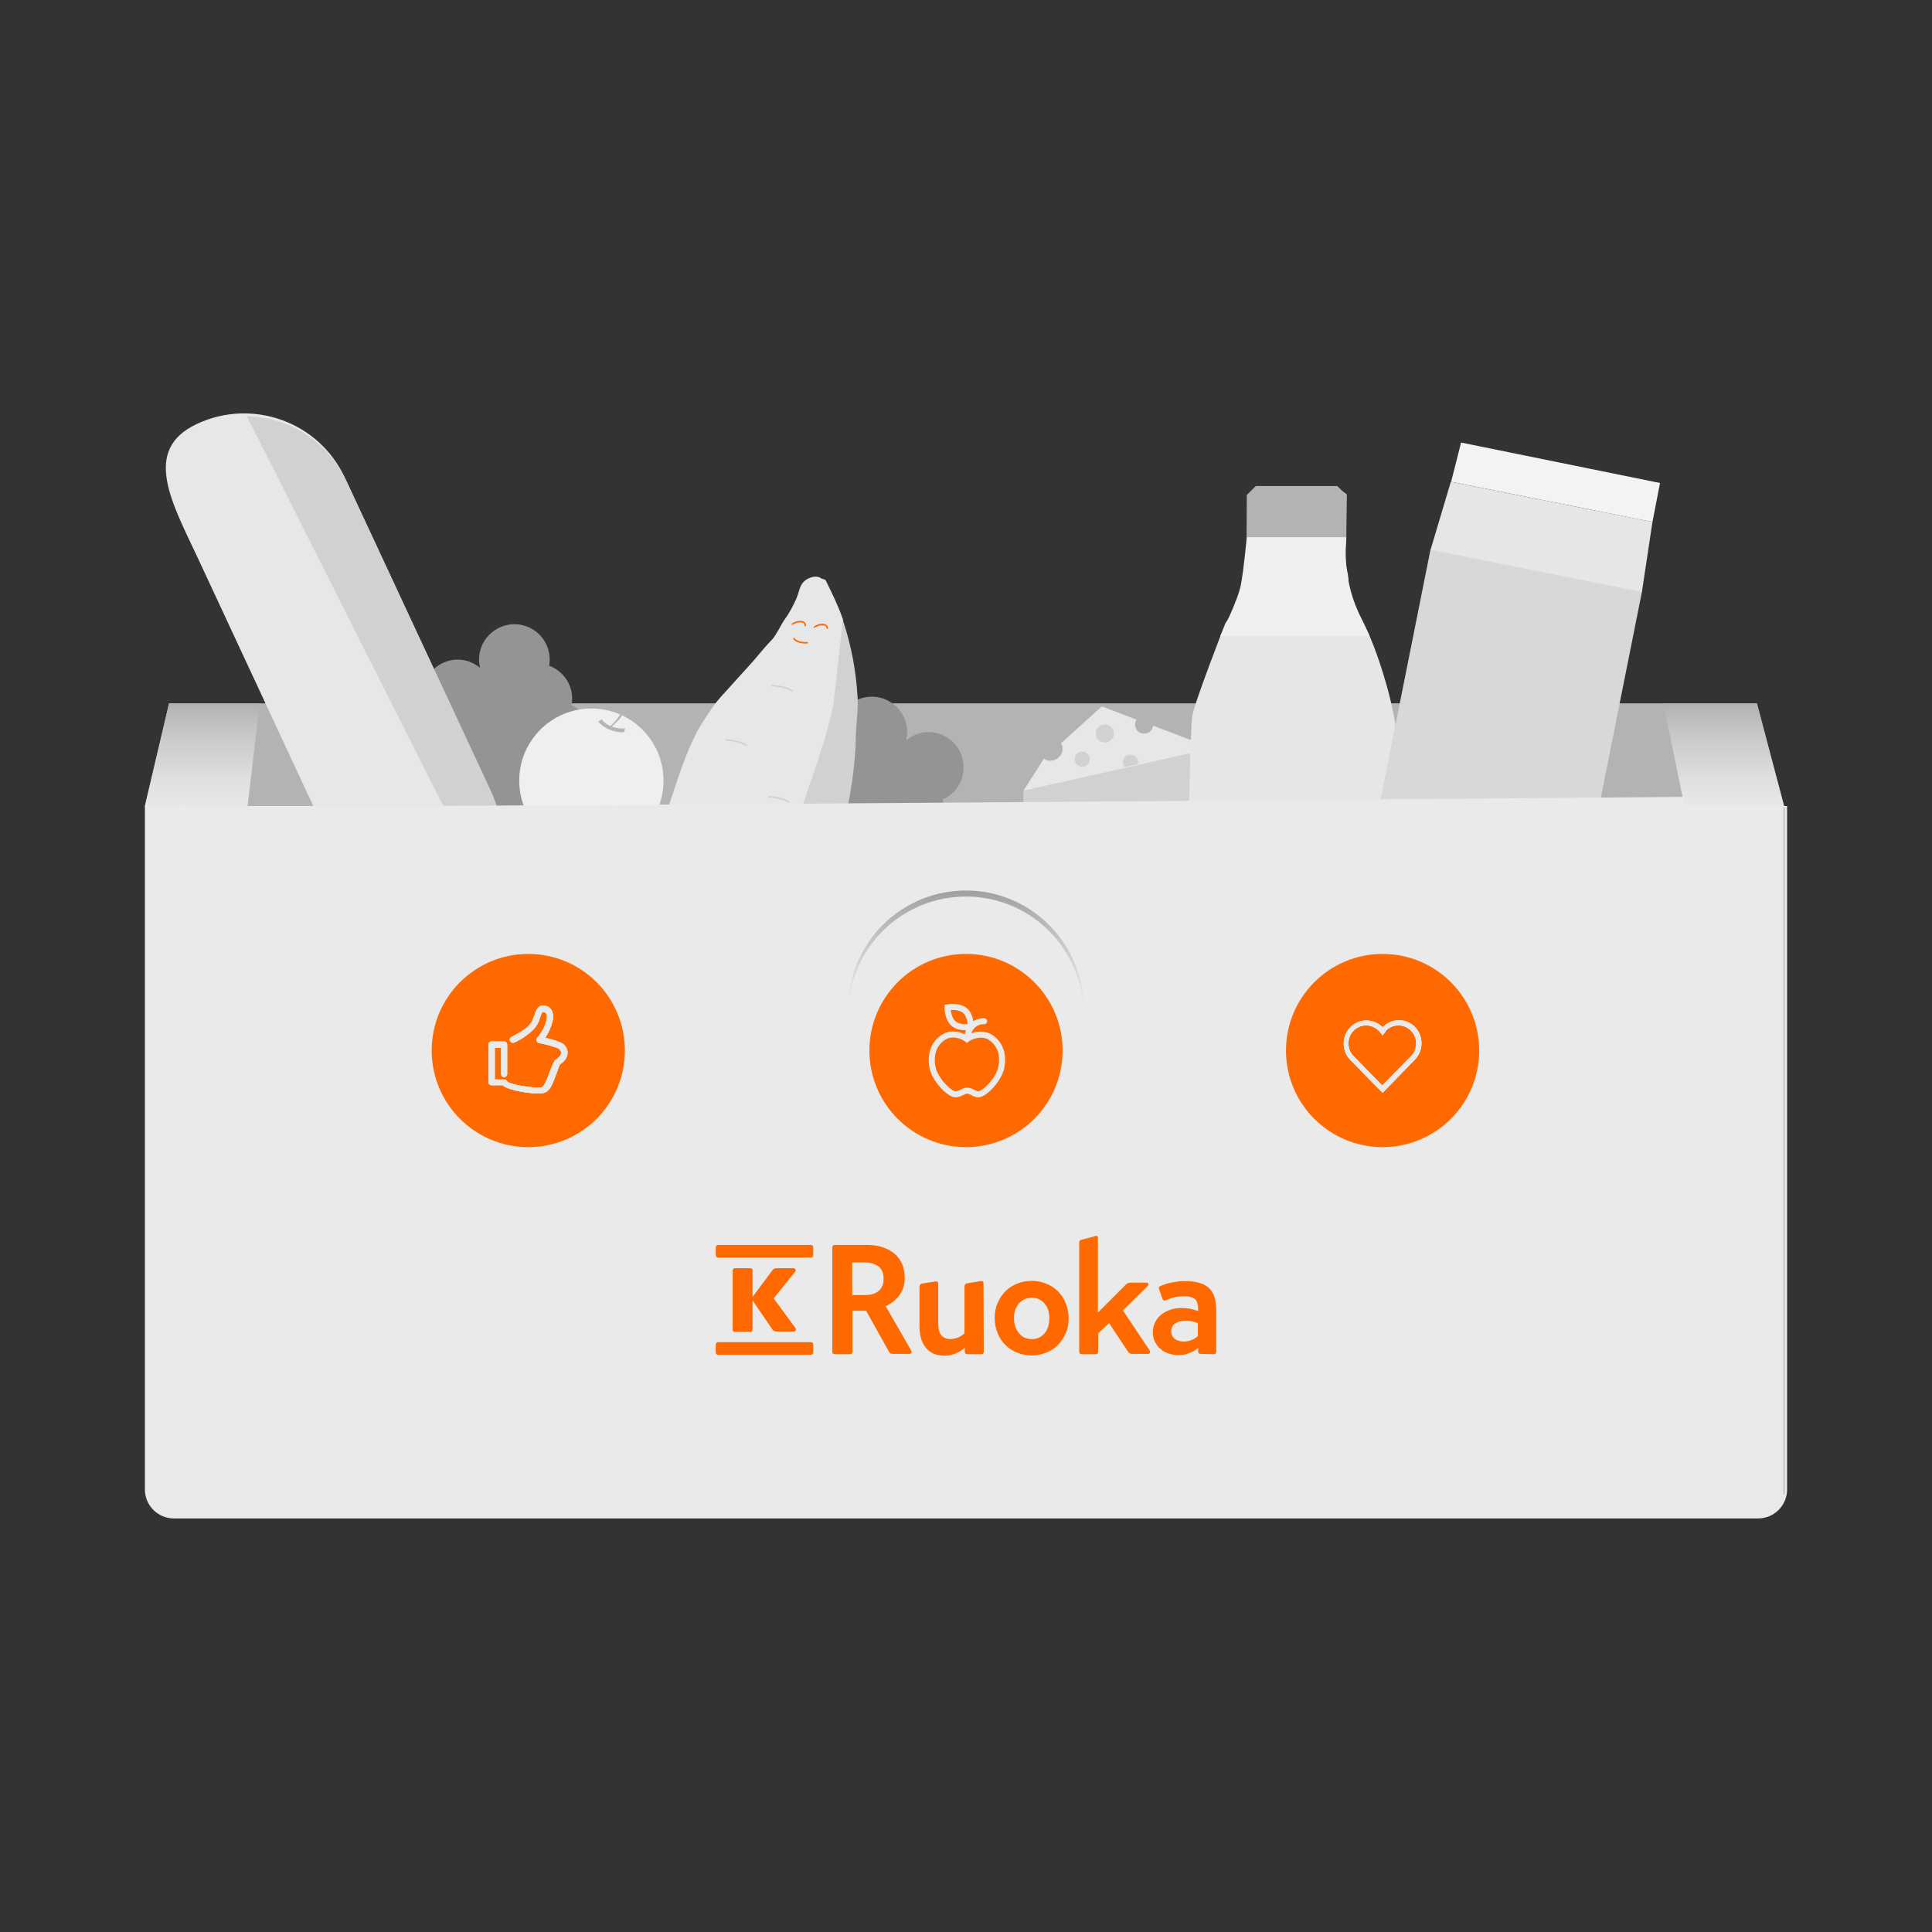 <?xml version="1.0" encoding="utf-8"?>
<!-- Generator: Adobe Illustrator 24.1.2, SVG Export Plug-In . SVG Version: 6.00 Build 0)  -->
<svg version="1.1" id="Layer_1" xmlns="http://www.w3.org/2000/svg" xmlns:xlink="http://www.w3.org/1999/xlink" x="0px" y="0px"
	 width="640px" height="640px" viewBox="0 0 640 640" style="enable-background:new 0 0 640 640;" xml:space="preserve">
<rect x="0" y="0" width="640" height="640" fill="#333333" stroke="none"/>
<style type="text/css">
	.st0{fill:#B3B3B3;}
	.st1{fill:#949494;}
	.st2{fill:#E7E7E7;}
	.st3{fill:#D1D1D1;}
	.st4{fill-rule:evenodd;clip-rule:evenodd;fill:#E7E7E7;}
	.st5{fill-rule:evenodd;clip-rule:evenodd;fill:#D1D1D1;}
	.st6{fill-rule:evenodd;clip-rule:evenodd;fill:#EFEFEF;}
	.st7{fill:#B5B5B5;}
	.st8{fill-rule:evenodd;clip-rule:evenodd;fill:#B5B5B5;}
	.st9{fill:#E6E6E6;}
	.st10{fill:#D8D8D8;}
	.st11{fill:#F3F3F3;}
	.st12{fill:none;stroke:#D1D1D1;stroke-width:0.5;stroke-miterlimit:10;}
	.st13{fill:none;stroke:#FF6900;stroke-width:0.5;stroke-miterlimit:10;}
	.st14{fill:#EAEAEA;}
	.st15{clip-path:url(#SVGID_2_);}
	.st16{clip-path:url(#SVGID_4_);fill:#FF6900;}
	.st17{clip-path:url(#SVGID_6_);}
	.st18{clip-path:url(#SVGID_8_);fill:#FF6900;}
	.st19{fill:url(#SVGID_9_);}
	.st20{fill:url(#SVGID_10_);}
	.st21{fill:url(#SVGID_11_);}
	.st22{fill:none;stroke:#C4C4C4;stroke-width:0.5;stroke-miterlimit:10;}
	.st23{fill:#FF6900;}
	.st24{fill-rule:evenodd;clip-rule:evenodd;fill:#EAEAEA;}
	.st25{clip-path:url(#SVGID_14_);}
	.st26{clip-path:url(#SVGID_18_);fill:#EAEAEA;}
	.st27{clip-path:url(#SVGID_21_);}
	.st28{clip-path:url(#SVGID_23_);fill:#EAEAEA;}
	.st29{fill:#EFEFEF;}
	.st30{fill:none;stroke:#EAEAEA;stroke-width:2;stroke-linecap:round;stroke-miterlimit:10;}
	.st31{fill:none;stroke:#EAEAEA;stroke-width:2;stroke-miterlimit:10;}
</style>
<g id="Layer_1_1_">
	<polygon class="st0" points="48,267 56,233 582,233 591,267 	"/>
	<g id="Salaatti">
		<path class="st1" d="M182.1,220.6c-0.1,0-0.1,0-0.2,0c1-5.4-1.9-10.9-7.2-13c-6-2.4-12.8,0.6-15.2,6.6c-0.9,2.3-1,4.7-0.5,7
			c-2-1.6-4.5-2.7-7.3-2.7c-6.5,0-11.7,5.2-11.7,11.7s5.2,11.7,11.7,11.7s11.7-5.2,11.7-11.7c0-0.9-0.1-1.8-0.3-2.7
			c0.9,0.7,1.9,1.4,3,1.8c0.1,0,0.1,0,0.2,0c-1,5.4,1.9,10.9,7.2,13c6,2.4,12.8-0.6,15.2-6.6C191.1,229.8,188.2,223,182.1,220.6z"/>
		<path class="st1" d="M188.8,233.4c-0.1,0-0.1,0-0.2,0c1-5.4-1.9-10.9-7.2-13c-6-2.4-12.8,0.6-15.2,6.6c-0.9,2.3-1,4.7-0.5,7
			c-2-1.6-4.5-2.7-7.3-2.7c-6.5,0-11.7,5.2-11.7,11.7s5.2,11.7,11.7,11.7s11.7-5.2,11.7-11.7c0-0.9-0.1-1.8-0.3-2.7
			c0.9,0.7,1.9,1.4,3,1.8c0.1,0,0.1,0,0.2,0c-1,5.4,1.9,10.9,7.2,13c6,2.4,12.8-0.6,15.2-6.6C197.8,242.5,194.9,235.8,188.8,233.4z"
			/>
		<rect x="152.5" y="224" class="st1" width="25.5" height="44.3"/>
	</g>
	<g id="Juusto">
		<path class="st2" d="M382,240.4c-0.2,1.5-1.4,2.6-3,2.6c-1.7,0-3-1.3-3-3c0-0.6,0.2-1.2,0.5-1.6L365,234l-13.5,12.2
			c0.3,0.6,0.5,1.2,0.5,1.8c0,2.2-1.8,4-4,4c-0.8,0-1.6-0.2-2.2-0.7L339,262l63-14L382,240.4z"/>
		<circle class="st3" cx="366" cy="243" r="3"/>
		<circle class="st3" cx="358.5" cy="251.5" r="2.5"/>
		<path class="st3" d="M372.5,254.1c-0.3-0.4-0.5-1-0.5-1.6c0-1.4,1.1-2.5,2.5-2.5s2.5,1.1,2.5,2.5c0,0.2,0,0.5-0.1,0.7"/>
		<path class="st3" d="M400.5,265c-1.4,0-2.5-1.1-2.5-2.5s1.1-2.5,2.5-2.5c0.2,0,0.3,0,0.5,0.1V248l-62,14v7c1.7,0,3,1.3,3,3
			c0,1.7-1.3,3-3,3v9l62-13.9V265C400.8,265,400.7,265,400.5,265z"/>
	</g>
	<g id="Salaatti_1_">
		<path class="st1" d="M270.5,259.7c2.4,6,9.2,9,15.2,6.6c5.3-2.1,8.2-7.6,7.2-13c0.1,0,0.1,0,0.2,0c1.1-0.4,2.1-1.1,3-1.8
			c-0.2,0.9-0.3,1.8-0.3,2.7c0,6.5,5.2,11.7,11.7,11.7s11.7-5.2,11.7-11.7s-5.2-11.7-11.7-11.7c-2.8,0-5.3,1.1-7.3,2.7
			c0.5-2.3,0.4-4.7-0.5-7c-2.4-6-9.2-9-15.2-6.6c-5.3,2.1-8.2,7.6-7.2,13c-0.1,0-0.1,0-0.2,0C271,247,268.1,253.8,270.5,259.7z"/>
		<path class="st1" d="M263.8,272.5c2.4,6,9.2,9,15.2,6.6c5.3-2.1,8.2-7.6,7.2-13c0.1,0,0.1,0,0.2,0c1.1-0.4,2.1-1.1,3-1.8
			c-0.2,0.9-0.3,1.8-0.3,2.7c0,6.5,5.2,11.7,11.7,11.7s11.7-5.2,11.7-11.7s-5.2-11.7-11.7-11.7c-2.8,0-5.3,1.1-7.3,2.7
			c0.5-2.3,0.4-4.7-0.5-7c-2.4-6-9.2-9-15.2-6.6c-5.3,2.1-8.2,7.6-7.2,13c-0.1,0-0.1,0-0.2,0C264.3,259.8,261.4,266.5,263.8,272.5z"
			/>
		<rect x="281.2" y="248" class="st1" width="25.5" height="44.3"/>
	</g>
	<g id="Leipä">
		<path class="st4" d="M144.5,310.5L144.5,310.5c-18.4,8.6-22.2-3.8-30.8-22.2L65.6,185c-8.6-18.4-18.8-36-0.3-44.6l0,0
			c18.4-8.6,40.4-0.6,48.9,17.8l48.1,103.3C170.9,280,162.9,302,144.5,310.5z"/>
		<path class="st5" d="M81.8,137.9c13.7,0.2,26.7,8.1,32.9,21.3l48.1,103.3c5.2,11.2,4.3,23.6-1.3,33.6"/>
	</g>
	<g id="Omena">
		<circle class="st6" cx="195.9" cy="258.6" r="23.9"/>
		<path class="st7" d="M199.3,238.3l-1.1,0.7c0.1,0.2,2.8,3.6,8.5,3.6l0.4-1.3C201.5,241.6,199.4,238.4,199.3,238.3z"/>
		<path class="st8" d="M202.1,240.6c2-1.8,4.1-4.3,3.6-5.8l0.2-0.3c1.5,2.4-1.4,4.3-3.3,6.3L202.1,240.6z"/>
	</g>
	<path class="st9" d="M397.3,401c0,0-5-18-4.9-25.4c0.1-7.5,2.7-31.3,2.7-31.3s1.2-31.3-0.2-39.5c0,0-1.2-20.9-1.2-25
		c0.1-4.1,0.5-38.4,1.3-42.9s10.9-30.4,10.9-30.4s6.8-8.9,7.1-26.8s0.2-15.7,0.2-15.7l3-2.9l26.9,0.4l3,2.3l-0.2,15.7
		c0,0-1.4,12.9,5,25.2s9.9,28,9.9,28s1.4,6,1.4,7.5s-0.6,41.8-0.6,41.8s0.6,13.4-1.9,28.3c-2.4,14.9,1,56.9,0.4,62.4
		s-3.1,27.1-6.9,30C449.4,405.4,397.3,401,397.3,401z"/>
	<g id="Maito_2">
		<g>
			
				<rect x="410.1" y="234.4" transform="matrix(0.196 -0.981 0.981 0.196 131.201 700.293)" class="st10" width="165.2" height="71.4"/>
			<polygon class="st9" points="547.4,172.9 480.6,159.6 473.9,182.1 543.9,196.1 			"/>
			<polygon class="st11" points="549.9,160 484,146.6 480.7,159.6 547.4,172.9 			"/>
		</g>
	</g>
	<g>
		<g>
			<path class="st2" d="M267.3,191.9c-2.5,1.5-2.3,3.6-3.5,6.4c-1.1,2.5-2.4,4.9-4,7.1c-1,1.4-2.7,5-3.9,6.3
				c-2.8,2.9-3.7,4.2-6.4,7.3c-3.1,3.4-6.2,6.9-9.3,10.3c-1.5,1.6-3,3.3-4.2,5.1c-1.2,1.7-3.9,5.7-4.9,7.6
				c-4.4,8.5-6.3,15.4-9.4,24.4c-2.8,8.1-5.2,11.9-6,20.4c-0.2,1.7-0.1,6.6,0,8.3c0.1,2.4,1.2,6.3,1.7,8.6c0.5,2.7,0.9,4.9,1.4,7
				c4.4,1.5,15.4,4.9,20.1,2.5c5.9-3,21.9-17.1,25.5-28.1s12.7-48,12.7-48l2.2-31.6c0-0.1-0.1-0.3-0.1-0.4
				c-1.5-4.4-3.6-8.6-5.6-12.7c-0.3-0.7-1.1-0.4-1.7-0.9C270.3,190.5,268.3,191.3,267.3,191.9z"/>
			<path class="st3" d="M260,284c-3.6,11-15.2,26.1-21.1,29.1c-4.7,2.4-15.6-1-20.1-2.5c0.1,0.6,0.3,1.3,0.5,1.9
				c0.7,2.6,1.8,5.1,3.7,8.2c1.3,2.1,4.9,6.9,6,7.5c0.4,0.2,0.7,0.4,1.1,0.7c1.3,1,5.3,2.6,7.6,2.4c7.1-0.5,12.8-5.1,18.4-9.5
				c1.8-1.4,3.4-3.4,4.9-5.1c2-2.3,3.6-4.9,4.9-7.7c2.1-4.6,4.3-8,5.7-12.8c0.1-0.2,0.2-0.4,0.3-0.7c3.9-10.6,6.7-17.6,8.8-27.8
				c1.6-7.8,2.7-15.8,2.8-23.8c0.1-4,0.8-8.7,0.6-12.7c-0.5-9-2.1-17.4-4.9-25.8L276,234c-0.3,1.7-1.6,6.3-2,8
				C271.8,250.2,263,274.8,260,284z"/>
		</g>
		<path class="st12" d="M255.6,227.1c0,0,4.9,0.2,7,1.9"/>
		<path class="st13" d="M267.6,212.9c0,0-3.4,0.4-4.7-1.5"/>
		<path class="st12" d="M240.3,245.1c0,0,4.9,0.2,7,1.9"/>
		<path class="st12" d="M254.4,263.9c0,0,4.9,0.2,7,1.9"/>
		<path class="st12" d="M234.2,269.2c0,0,4.9,0.2,7,1.9"/>
		<path class="st12" d="M247.6,281.5c0,0,4.9,0.2,7,1.9"/>
		<g>
			<path class="st13" d="M262.5,206.9c-0.4-0.4,4.3-2.3,4.3,0.5"/>
		</g>
		<g>
			<path class="st13" d="M269.8,207.9c-0.5-0.3,4.1-2.4,4.3,0.4"/>
		</g>
	</g>
	<path class="st14" d="M582.4,503H57.6c-5.3,0-9.6-4.3-9.6-9.6V267h544v226.4C592,498.7,587.7,503,582.4,503z"/>
	<g>
		<g>
			<g>
				<defs>
					<path id="SVGID_1_" d="M392.2,444.4c0.9,0,1.7-0.2,2.5-0.5s1.5-0.7,2.1-1.3v-4.3c-0.6-0.2-1.2-0.4-1.9-0.6
						c-0.7-0.1-1.4-0.2-2.1-0.2c-1.4,0-2.6,0.3-3.5,0.9s-1.3,1.5-1.3,2.7c0,1,0.4,1.8,1.1,2.4C390,444.1,391,444.4,392.2,444.4z
						 M397.8,448.5c-0.6,0-0.9-0.3-0.9-0.9v-1.1c-0.8,0.7-1.8,1.3-2.9,1.7c-1.1,0.5-2.4,0.7-3.7,0.7c-1.1,0-2.1-0.2-3.1-0.5
						s-1.9-0.8-2.7-1.5c-0.8-0.6-1.4-1.4-1.9-2.4c-0.5-0.9-0.7-2-0.7-3.2c0-1.3,0.3-2.4,0.8-3.4s1.2-1.8,2.1-2.5
						c0.9-0.7,1.9-1.2,3.1-1.6c1.2-0.4,2.5-0.5,3.8-0.5c1,0,2,0.1,2.8,0.3c0.8,0.2,1.6,0.4,2.4,0.7v-0.7c0-1.6-0.4-2.7-1.1-3.3
						c-0.7-0.6-2-0.9-3.7-0.9c-2,0-3.9,0.4-5.8,1.3c-0.6,0.3-1,0.1-1.2-0.4l-1.1-3.1c-0.1-0.3-0.1-0.5-0.1-0.7s0.2-0.4,0.6-0.5
						c0.4-0.2,0.9-0.4,1.5-0.6s1.3-0.4,2-0.5s1.5-0.3,2.3-0.4s1.6-0.1,2.4-0.1c3.5,0,6,0.7,7.7,2.2s2.5,4,2.5,7.5v13.6
						c0,0.6-0.3,0.9-0.9,0.9L397.8,448.5z M379.7,424.9c0.4,0,0.6,0.1,0.7,0.4c0.1,0.3,0,0.5-0.3,0.8l-8.1,8l8.8,13.2
						c0.2,0.3,0.2,0.6,0.1,0.8c-0.1,0.3-0.4,0.4-0.7,0.4h-5.1c-0.6,0-1.1-0.2-1.4-0.7l-6.3-9.5l-3.6,3.4v6c0,0.6-0.3,0.9-0.9,0.9
						h-4.5c-0.6,0-0.9-0.3-0.9-0.9v-36c0-0.5,0.2-0.9,0.7-1l3.8-1c0.2-0.1,0.4-0.1,0.6-0.2c0.2,0,0.3-0.1,0.5-0.1
						c0.4,0,0.6,0.2,0.6,0.7v24.7l9.3-9.3c0.4-0.4,0.9-0.6,1.5-0.6L379.7,424.9z M341.8,429.9c-0.9,0-1.7,0.2-2.4,0.5
						s-1.3,0.8-1.9,1.4c-0.5,0.6-0.9,1.3-1.2,2.1c-0.3,0.8-0.4,1.8-0.4,2.8c0,2,0.6,3.7,1.7,5c1.1,1.3,2.5,1.9,4.2,1.9
						s3.1-0.6,4.2-1.9c1.1-1.3,1.6-2.9,1.6-5c0-2-0.5-3.7-1.6-4.9C344.9,430.5,343.5,429.9,341.8,429.9z M341.8,449
						c-1.7,0-3.3-0.3-4.8-0.9s-2.8-1.4-3.9-2.5s-2-2.4-2.6-3.9s-1-3.2-1-5.1c0-1.8,0.3-3.5,1-5c0.6-1.5,1.5-2.8,2.6-3.9
						s2.4-1.9,3.9-2.5s3.1-0.9,4.8-0.9s3.2,0.3,4.7,0.9s2.8,1.4,3.9,2.5c1.1,1.1,2,2.4,2.6,3.9s1,3.2,1,5c0,1.9-0.3,3.6-1,5.1
						s-1.5,2.8-2.6,3.9s-2.4,1.9-3.9,2.5S343.4,449,341.8,449z M325.9,447.7c0,0.6-0.3,0.9-0.9,0.9h-4.5c-0.6,0-0.9-0.3-0.9-0.9
						v-1.3c-0.8,0.8-1.7,1.4-2.9,1.9s-2.4,0.8-3.8,0.8c-1.1,0-2.2-0.2-3.2-0.5c-1-0.4-1.9-0.9-2.6-1.7c-0.7-0.7-1.3-1.7-1.8-2.9
						c-0.4-1.2-0.7-2.6-0.7-4.2v-13.5c0-0.6,0.3-1,0.8-1.1l4.4-0.7c0.6-0.1,1,0.1,1,0.7v13.1c0,1.8,0.3,3.2,1,4s1.7,1.3,3,1.3
						c0.8,0,1.6-0.2,2.5-0.5c0.8-0.3,1.5-0.8,2.2-1.4v-15.5c0-0.6,0.3-1,0.9-1.1l4.4-0.7c0.6-0.1,1,0.1,1,0.7L325.9,447.7z
						 M286.7,429c1.7,0,3.2-0.4,4.3-1.3s1.7-2.2,1.7-4.1s-0.6-3.3-1.7-4.1s-2.6-1.3-4.3-1.3h-4.4V429H286.7z M286.9,434.2h-4.5v13.5
						c0,0.6-0.3,0.9-0.9,0.9h-4.9c-0.6,0-0.9-0.3-0.9-0.9v-34.4c0-0.6,0.3-0.9,0.9-0.9h10.5c1.8,0,3.5,0.2,5.1,0.7
						c1.5,0.5,2.9,1.2,4,2.1s2,2.1,2.6,3.4c0.6,1.4,0.9,3,0.9,4.8c0,2.2-0.6,4.1-1.8,5.7s-2.7,2.8-4.5,3.6l8.4,14.6
						c0.2,0.3,0.2,0.5,0.1,0.8s-0.3,0.4-0.7,0.4h-5.4c-0.6,0-1.1-0.2-1.3-0.7L286.9,434.2z"/>
				</defs>
				<clipPath id="SVGID_2_">
					<use xlink:href="#SVGID_1_"  style="overflow:visible;"/>
				</clipPath>
				<g class="st15">
					<g>
						<defs>
							<rect id="SVGID_3_" x="237.1" y="399.2" width="166.3" height="61.4"/>
						</defs>
						<clipPath id="SVGID_4_">
							<use xlink:href="#SVGID_3_"  style="overflow:visible;"/>
						</clipPath>
						<rect x="269.3" y="403.1" class="st16" width="140" height="52.3"/>
					</g>
				</g>
			</g>
		</g>
		<g>
			<g>
				<defs>
					<path id="SVGID_5_" d="M237.1,413.3c0-0.6,0.3-0.9,0.9-0.9h30.5c0.6,0,0.9,0.3,0.9,0.9v2.4c0,0.6-0.3,0.9-0.9,0.9H238
						c-0.6,0-0.9-0.3-0.9-0.9V413.3z M237.1,445.5c0-0.6,0.3-0.9,0.9-0.9h30.5c0.6,0,0.9,0.3,0.9,0.9v2.4c0,0.6-0.3,0.9-0.9,0.9H238
						c-0.6,0-0.9-0.3-0.9-0.9V445.5z M257.3,441.1c-0.4,0-0.6-0.1-0.9-0.2s-0.4-0.3-0.6-0.6l-6.5-9.5v9.5c0,0.6-0.3,0.9-0.8,0.9h-5
						c-0.6,0-0.8-0.3-0.8-0.9V421c0-0.6,0.3-0.9,0.8-0.9h5c0.6,0,0.8,0.3,0.8,0.9v8.6l6.5-8.7c0.2-0.3,0.4-0.5,0.6-0.6
						c0.2-0.1,0.5-0.2,0.9-0.2h5.5c0.3,0,0.5,0.1,0.7,0.4s0.1,0.6-0.2,0.9l-7,8.7l7.1,9.7c0.3,0.3,0.3,0.6,0.2,0.9s-0.4,0.4-0.7,0.4
						L257.3,441.1z"/>
				</defs>
				<clipPath id="SVGID_6_">
					<use xlink:href="#SVGID_5_"  style="overflow:visible;"/>
				</clipPath>
				<g class="st17">
					<g>
						<defs>
							<rect id="SVGID_7_" x="237.1" y="399.2" width="166.3" height="61.4"/>
						</defs>
						<clipPath id="SVGID_8_">
							<use xlink:href="#SVGID_7_"  style="overflow:visible;"/>
						</clipPath>
						<rect x="230.7" y="406.1" class="st18" width="45" height="49.1"/>
					</g>
				</g>
			</g>
		</g>
	</g>
	<g>
		<g>
			<path class="st14" d="M53.6,267l33.5,33.5h462.5l36.8-36.8C586.4,263.8,54.8,268.2,53.6,267z"/>
		</g>
	</g>
	
		<linearGradient id="SVGID_9_" gradientUnits="userSpaceOnUse" x1="320" y1="305.971" x2="320" y2="344.971" gradientTransform="matrix(1 0 0 -1 0 640)">
		<stop  offset="0" style="stop-color:#E8E8E8"/>
		<stop  offset="0.214" style="stop-color:#DFDFDF"/>
		<stop  offset="0.559" style="stop-color:#C7C7C7"/>
		<stop  offset="0.991" style="stop-color:#A1A1A1"/>
		<stop  offset="1" style="stop-color:#A0A0A0"/>
	</linearGradient>
	<path class="st19" d="M359,334c0-1.2-0.1-2.4-0.2-3.5C357,310.6,340.3,295,320,295c-20.2,0-36.8,15.3-38.8,35
		c-0.1,1.3-0.2,2.6-0.2,4"/>
	
		<linearGradient id="SVGID_10_" gradientUnits="userSpaceOnUse" x1="67" y1="372.771" x2="67" y2="406.971" gradientTransform="matrix(1 0 0 -1 0 640)">
		<stop  offset="0" style="stop-color:#E8E8E8"/>
		<stop  offset="0.264" style="stop-color:#DFDFDF"/>
		<stop  offset="0.689" style="stop-color:#C8C8C8"/>
		<stop  offset="1" style="stop-color:#B2B2B2"/>
	</linearGradient>
	<polygon class="st20" points="82,267.2 86,233 56,233 48,267 	"/>
	
		<linearGradient id="SVGID_11_" gradientUnits="userSpaceOnUse" x1="571" y1="372.971" x2="571" y2="406.971" gradientTransform="matrix(1 0 0 -1 0 640)">
		<stop  offset="0" style="stop-color:#E8E8E8"/>
		<stop  offset="0.264" style="stop-color:#DFDFDF"/>
		<stop  offset="0.689" style="stop-color:#C8C8C8"/>
		<stop  offset="1" style="stop-color:#B2B2B2"/>
	</linearGradient>
	<polygon class="st21" points="591,267 582,233 551,233 558,267 	"/>
	<path class="st14" d="M359,336c0-1.2-0.1-2.4-0.2-3.5C357,312.6,340.3,297,320,297c-20.2,0-36.8,15.3-38.8,35
		c-0.1,1.3-0.2,2.6-0.2,4"/>
	<line class="st22" x1="591" y1="267.5" x2="591" y2="495"/>
	<circle class="st23" cx="320" cy="348" r="32"/>
	<circle class="st23" cx="458" cy="348" r="32"/>
	<circle class="st23" cx="175" cy="348" r="32"/>
	<g>
		<g>
			<path id="SVGID_13_" class="st24" d="M166.5,359.5h-3.7c-0.6,0-1-0.5-1-1V346c0-0.6,0.5-1,1-1h4.2c0.6,0,1,0.5,1,1v9.8
				c0,0.6-0.5,1-1,1c-0.6,0-1-0.5-1-1v-8.7h-2.1v10.5h3.1c0.4,0,0.7,0.2,0.9,0.5l0.1,0.1c0.7,1.1,9.1,2.4,11.3,2
				c0.7-0.1,1.5-1.5,2.6-4.6c0.1-0.2,0.4-1,0.4-1c0.1-0.4,0.3-0.7,0.4-1c0.4-1,0.7-1.7,1-2.2c0.1-0.2,0.2-0.3,0.4-0.4
				c2-1.2,2.3-2.6,1-3.6c-0.6-0.4-3.9-1.4-6.5-1.9c-0.8-0.1-1.2-1.1-0.6-1.7c1.5-1.8,2.6-3.9,3.1-6.2c0.1-0.5,0.1-1.1-0.1-1.6
				c-0.2-0.5-0.5-0.8-1.3-0.8c0,0-0.4,0.5-0.7,1.6c0-0.1-0.5,1.4-0.6,1.7c-0.7,1.6-1.8,2.8-3.5,4.1c-0.3,0.2-0.6,0.5-1.2,0.9
				c-0.4,0.3-2.7,1.6-3.2,1.8c0,0,0,0-0.1,0c-0.5,0.3-1.1,0.1-1.4-0.4c-0.3-0.5-0.1-1.1,0.4-1.4c0,0,0,0,0.1,0
				c0.5-0.3,2.7-1.5,3-1.7c0.6-0.4,0.9-0.6,1.2-0.8c1.5-1.1,2.3-2,2.8-3.3c0.1-0.3,0.6-1.6,0.6-1.6c0.7-2,1.4-3,2.7-3
				c1.6,0,2.8,0.8,3.2,2.2c0.3,0.9,0.3,1.9,0.1,2.7c-0.5,2.1-1.3,4-2.5,5.8c2.5,0.5,5,1.4,5.8,1.9c2.5,2,2,5-0.9,6.9
				c-0.2,0.4-0.5,1-0.7,1.7c-0.1,0.3-0.2,0.6-0.3,0.9c0,0-0.3,0.8-0.4,1c-1.4,4-2.4,5.6-4.2,5.9
				C176.8,362.6,168.5,361.3,166.5,359.5z"/>
		</g>
		<g>
			<defs>
				<path id="SVGID_12_" d="M166.5,359.5h-3.7c-0.6,0-1-0.5-1-1V346c0-0.6,0.5-1,1-1h4.2c0.6,0,1,0.5,1,1v9.8c0,0.6-0.5,1-1,1
					c-0.6,0-1-0.5-1-1v-8.7h-2.1v10.5h3.1c0.4,0,0.7,0.2,0.9,0.5l0.1,0.1c0.7,1.1,9.1,2.4,11.3,2c0.7-0.1,1.5-1.5,2.6-4.6
					c0.1-0.2,0.4-1,0.4-1c0.1-0.4,0.3-0.7,0.4-1c0.4-1,0.7-1.7,1-2.2c0.1-0.2,0.2-0.3,0.4-0.4c2-1.2,2.3-2.6,1-3.6
					c-0.6-0.4-3.9-1.4-6.5-1.9c-0.8-0.1-1.2-1.1-0.6-1.7c1.5-1.8,2.6-3.9,3.1-6.2c0.1-0.5,0.1-1.1-0.1-1.6c-0.2-0.5-0.5-0.8-1.3-0.8
					c0,0-0.4,0.5-0.7,1.6c0-0.1-0.5,1.4-0.6,1.7c-0.7,1.6-1.8,2.8-3.5,4.1c-0.3,0.2-0.6,0.5-1.2,0.9c-0.4,0.3-2.7,1.6-3.2,1.8
					c0,0,0,0-0.1,0c-0.5,0.3-1.1,0.1-1.4-0.4c-0.3-0.5-0.1-1.1,0.4-1.4c0,0,0,0,0.1,0c0.5-0.3,2.7-1.5,3-1.7
					c0.6-0.4,0.9-0.6,1.2-0.8c1.5-1.1,2.3-2,2.8-3.3c0.1-0.3,0.6-1.6,0.6-1.6c0.7-2,1.4-3,2.7-3c1.6,0,2.8,0.8,3.2,2.2
					c0.3,0.9,0.3,1.9,0.1,2.7c-0.5,2.1-1.3,4-2.5,5.8c2.5,0.5,5,1.4,5.8,1.9c2.5,2,2,5-0.9,6.9c-0.2,0.4-0.5,1-0.7,1.7
					c-0.1,0.3-0.2,0.6-0.3,0.9c0,0-0.3,0.8-0.4,1c-1.4,4-2.4,5.6-4.2,5.9C176.8,362.6,168.5,361.3,166.5,359.5z"/>
			</defs>
			<clipPath id="SVGID_14_">
				<use xlink:href="#SVGID_12_"  style="overflow:visible;"/>
			</clipPath>
			<g class="st25">
				<g>
					<rect id="SVGID_15_" x="157.9" y="331.2" class="st14" width="33.5" height="33.5"/>
				</g>
				<g>
					<defs>
						<rect id="SVGID_16_" x="157.9" y="331.2" width="33.5" height="33.5"/>
					</defs>
					<clipPath id="SVGID_18_">
						<use xlink:href="#SVGID_16_"  style="overflow:visible;"/>
					</clipPath>
					<rect x="154.8" y="326" class="st26" width="40" height="43.2"/>
				</g>
			</g>
		</g>
	</g>
	<g>
		<g>
			<path id="SVGID_17_" class="st24" d="M458.7,342.1L458,343l-0.7-0.9c-0.2-0.3-0.4-0.5-0.6-0.7c-2.3-2.3-6-2.3-8.3,0
				s-2.3,6.2,0,8.5l9.5,9.7l9.5-9.7c2.3-2.3,2.3-6.2,0-8.5s-6-2.3-8.3,0C459.1,341.6,458.9,341.8,458.7,342.1z M458,340.3
				C458,340.3,458.1,340.3,458,340.3c3-3.1,7.8-3.1,10.7-0.1s2.9,7.8,0,10.8L458,362l-10.7-10.9c-2.9-3-2.9-7.8,0-10.8
				C450.2,337.3,455,337.3,458,340.3C457.9,340.3,458,340.3,458,340.3z"/>
		</g>
		<g>
			<defs>
				<path id="SVGID_20_" d="M458.7,342.1L458,343l-0.7-0.9c-0.2-0.3-0.4-0.5-0.6-0.7c-2.3-2.3-6-2.3-8.3,0s-2.3,6.2,0,8.5l9.5,9.7
					l9.5-9.7c2.3-2.3,2.3-6.2,0-8.5s-6-2.3-8.3,0C459.1,341.6,458.9,341.8,458.7,342.1z M458,340.3C458,340.3,458.1,340.3,458,340.3
					c3-3.1,7.8-3.1,10.7-0.1s2.9,7.8,0,10.8L458,362l-10.7-10.9c-2.9-3-2.9-7.8,0-10.8C450.2,337.3,455,337.3,458,340.3
					C457.9,340.3,458,340.3,458,340.3z"/>
			</defs>
			<clipPath id="SVGID_21_">
				<use xlink:href="#SVGID_20_"  style="overflow:visible;"/>
			</clipPath>
			<g class="st27">
				<g>
					<rect id="SVGID_19_" x="444.8" y="336.8" class="st14" width="26.4" height="26.4"/>
				</g>
				<g>
					<defs>
						<rect id="SVGID_22_" x="444.8" y="336.8" width="26.4" height="26.4"/>
					</defs>
					<clipPath id="SVGID_23_">
						<use xlink:href="#SVGID_22_"  style="overflow:visible;"/>
					</clipPath>
					<rect x="439.6" y="332.5" class="st28" width="36.8" height="35"/>
				</g>
			</g>
		</g>
	</g>
	<polygon class="st0" points="413,178 446,178 446,164 443,161 416,161 413,164 	"/>
	<path class="st29" d="M404.2,210.7h49.5c0,0-7-13.3-7-18S445,189,446,178h-33c0,0-1,11-2,16S404.2,210.7,404.2,210.7z"/>
	<g>
		<path class="st30" d="M320.4,344.1c0.3-4.5,3.4-5.9,5.6-5.8"/>
		<path class="st31" d="M320.4,361.3c1.4,0,2.3,1.2,3.7,1.2c2,0,6.8-4.9,7.6-8.9c0.7-3.6,0.1-7.2-3.2-9.7c-3.4-2.5-7.5-0.3-8.2,0.3
			l0,0c-0.7-0.6-4.8-2.9-8.2-0.3c-3.2,2.4-3.9,6.1-3.2,9.7c0.8,4,5.6,8.9,7.6,8.9C318.1,362.5,319,361.3,320.4,361.3L320.4,361.3z"
			/>
		<path class="st31" d="M319.6,334.7c2.1,1.8,2,5.4,2,5.4s-3.6,0.8-5.7-1c-2.1-1.8-2-5.4-2-5.4S317.4,333,319.6,334.7z"/>
	</g>
</g>
</svg>
